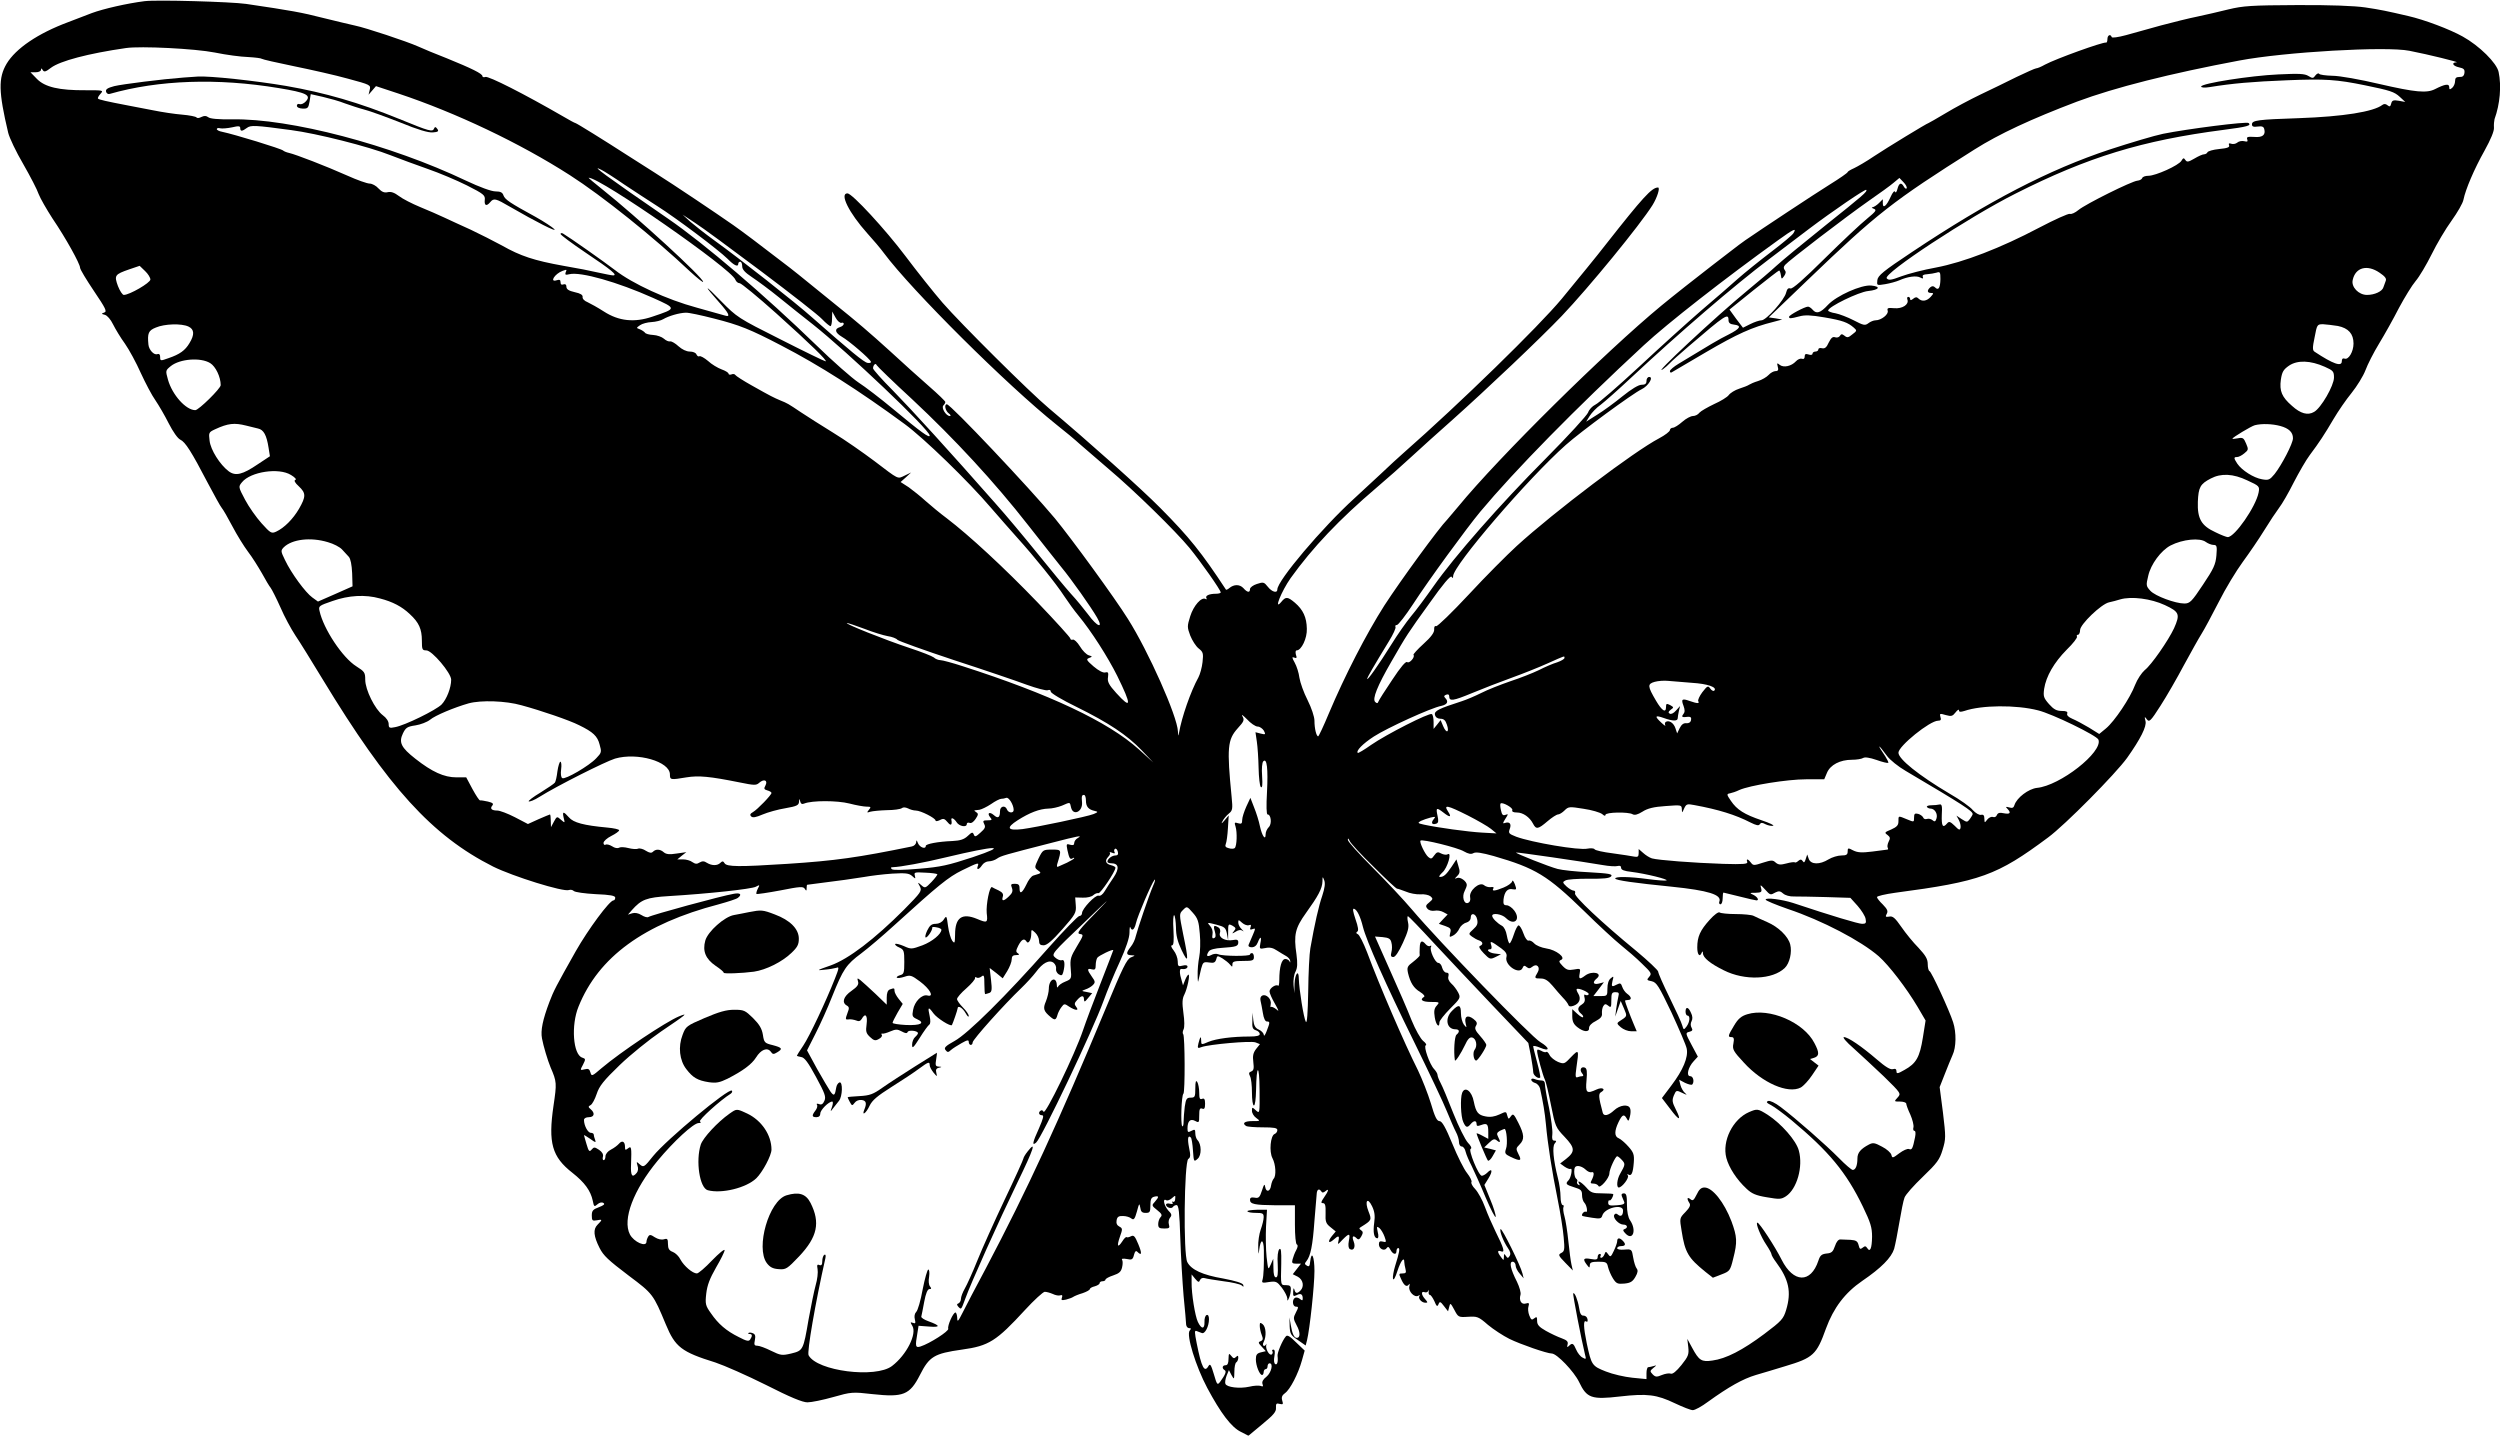 <?xml version="1.0" standalone="no"?>
<!DOCTYPE svg PUBLIC "-//W3C//DTD SVG 20010904//EN"
 "http://www.w3.org/TR/2001/REC-SVG-20010904/DTD/svg10.dtd">
<svg version="1.0" xmlns="http://www.w3.org/2000/svg"
 width="1280pt" height="735pt" viewBox="0 0 1280 735"
 preserveAspectRatio="xMidYMid meet">
<g transform="translate(0,735) scale(0.1,-0.1)"
fill="#000000" stroke="none">
<path d="M740 7344 c-88 -11 -211 -39 -270 -61 -36 -14 -90 -34 -120 -46 -156
-58 -269 -135 -316 -213 -43 -73 -42 -143 8 -354 6 -25 40 -97 77 -160 36 -63
72 -132 79 -154 8 -21 40 -77 71 -125 68 -100 141 -232 141 -252 0 -8 32 -61
71 -119 60 -89 68 -105 53 -110 -16 -6 -16 -7 3 -12 12 -3 30 -24 42 -49 12
-24 39 -69 61 -99 21 -30 58 -98 81 -150 24 -52 57 -115 75 -140 17 -25 48
-78 68 -118 22 -43 46 -77 59 -83 26 -12 57 -61 142 -224 32 -60 63 -117 70
-125 7 -8 32 -51 55 -95 23 -44 59 -102 80 -130 21 -27 52 -77 71 -110 18 -33
38 -67 45 -75 6 -8 29 -53 50 -100 20 -47 55 -111 76 -143 22 -32 84 -133 140
-225 336 -554 560 -801 873 -959 101 -50 360 -131 388 -120 8 3 19 1 25 -5 6
-6 56 -13 111 -16 76 -3 101 -8 101 -18 0 -8 -4 -14 -9 -14 -20 0 -130 -149
-193 -260 -102 -181 -113 -202 -135 -260 -34 -90 -46 -146 -38 -187 7 -38 29
-112 44 -148 32 -74 32 -81 15 -196 -28 -191 -8 -262 97 -344 62 -49 93 -91
104 -143 6 -31 8 -32 24 -18 10 9 22 12 30 7 10 -6 3 -12 -23 -22 -30 -11 -36
-18 -36 -42 0 -26 3 -29 25 -25 30 6 31 4 4 -23 -23 -23 -20 -58 11 -119 20
-39 43 -61 150 -142 123 -92 125 -95 189 -249 48 -116 80 -141 254 -195 45
-15 161 -66 259 -115 124 -63 187 -89 212 -89 20 0 79 12 132 27 92 26 98 27
202 15 157 -17 190 -4 242 98 48 95 73 110 215 130 138 19 176 43 324 204 46
50 91 91 100 92 9 0 27 -5 41 -11 14 -7 31 -10 39 -7 10 3 12 0 8 -12 -5 -13
-2 -15 21 -10 15 4 32 10 37 14 6 4 27 13 48 19 20 7 37 16 37 21 0 4 11 11
25 14 14 4 25 11 25 16 0 6 7 10 15 10 8 0 15 4 15 8 0 5 18 15 40 22 30 10
40 19 45 41 4 16 4 33 0 39 -4 6 5 7 24 4 26 -6 31 -3 37 21 5 19 10 23 17 16
23 -23 25 -9 5 39 -17 41 -23 48 -38 40 -10 -5 -20 -7 -22 -4 -3 2 -13 -7 -22
-22 -24 -36 -29 -25 -12 24 14 39 14 43 -3 52 -12 6 -17 17 -14 32 3 18 11 23
33 22 16 0 35 -6 43 -13 12 -9 17 -3 28 36 11 42 13 45 17 21 3 -22 9 -28 28
-28 21 0 24 4 24 39 0 30 4 40 20 44 25 6 25 -1 3 -26 -17 -18 -17 -20 12 -43
23 -18 27 -26 17 -36 -6 -6 -12 -22 -12 -35 0 -19 5 -23 31 -23 26 0 29 3 24
20 -4 12 -1 28 6 36 10 12 8 19 -10 37 -21 24 -30 64 -10 52 5 -4 19 1 29 10
18 16 19 16 17 -3 0 -11 -5 -18 -11 -15 -5 3 -6 1 -3 -5 5 -6 0 -8 -13 -5 -11
3 -20 1 -20 -5 0 -14 28 -23 35 -12 4 6 12 10 19 10 11 0 15 -38 19 -167 3
-93 11 -226 17 -298 7 -71 13 -138 13 -147 1 -10 8 -18 15 -18 11 0 12 -3 3
-13 -18 -22 31 -182 90 -293 69 -129 123 -201 172 -225 l39 -20 71 59 c57 47
72 64 70 84 -1 21 2 25 19 20 17 -4 19 -2 13 17 -5 17 -1 27 14 38 26 18 68
99 87 168 l14 50 -44 42 c-33 33 -46 40 -53 30 -18 -21 -44 -84 -42 -99 4 -30
-2 -49 -12 -42 -6 4 -8 20 -4 40 4 22 2 34 -5 34 -6 0 -9 -4 -5 -9 3 -5 1 -12
-4 -16 -12 -7 -32 28 -28 47 2 7 2 10 0 6 -10 -18 -23 -7 -13 11 15 29 12 77
-5 91 -13 10 -15 9 -15 -8 0 -11 4 -32 10 -47 8 -20 7 -27 -6 -32 -13 -5 -12
-9 6 -28 l21 -23 -25 -6 c-21 -5 -26 -13 -26 -36 0 -32 19 -80 32 -80 4 0 8 7
8 15 0 8 5 15 10 15 6 0 10 7 10 15 0 8 5 15 10 15 21 0 9 -49 -16 -69 -17
-13 -24 -26 -20 -37 5 -12 2 -15 -9 -10 -9 3 -35 2 -59 -4 -49 -11 -116 -3
-122 15 -3 6 0 25 6 41 l12 29 13 -25 c14 -25 14 -24 15 17 0 23 4 45 10 48 5
3 10 14 10 23 0 12 -3 13 -12 4 -9 -9 -14 -7 -24 6 -12 15 -13 13 -14 -15 0
-23 -5 -33 -15 -33 -17 0 -20 -16 -5 -25 11 -6 4 -23 -23 -60 -14 -18 -16 -16
-32 39 -14 47 -19 56 -27 43 -21 -38 -36 -10 -61 116 -11 56 -12 67 0 62 7 -3
19 -7 26 -10 16 -7 37 34 37 71 0 16 -5 24 -12 21 -7 -2 -12 -18 -11 -36 1
-38 -16 -37 -34 1 -14 29 -33 144 -32 203 l0 40 18 -22 c16 -19 20 -20 25 -7
4 9 13 13 24 10 9 -3 53 -10 96 -16 43 -5 85 -15 93 -21 10 -9 12 -9 8 3 -4 9
-39 20 -102 32 -106 18 -164 45 -184 84 -21 38 -16 512 5 528 12 8 12 19 4 58
-9 45 -6 67 9 52 4 -3 9 -34 11 -67 4 -58 5 -59 24 -42 21 18 20 75 -1 96 -6
6 -11 22 -11 34 0 21 -3 22 -20 13 -17 -9 -20 -8 -20 12 0 38 14 52 39 39 20
-11 21 -9 21 28 0 32 3 39 15 35 11 -5 15 1 15 25 0 23 -4 29 -15 25 -12 -5
-15 2 -15 32 0 22 -5 46 -10 54 -7 11 -10 2 -10 -32 0 -44 -2 -48 -24 -48 -20
0 -24 -6 -30 -46 -3 -26 -6 -60 -6 -77 0 -17 -3 -27 -7 -23 -9 9 -4 159 6 166
9 7 8 296 -1 305 -4 4 -3 15 2 25 5 10 5 43 -1 84 -7 52 -6 73 5 94 15 30 30
102 21 102 -3 0 -11 -12 -17 -27 l-11 -28 -7 25 c-11 34 -12 60 -2 59 18 -3
32 2 32 12 0 7 -10 9 -25 5 -22 -6 -25 -3 -25 22 0 16 -9 41 -21 56 -12 15
-16 26 -8 26 8 0 10 22 7 80 -3 43 -1 77 4 74 4 -3 8 -31 9 -62 0 -41 8 -73
29 -117 35 -73 37 -57 8 81 -21 105 -21 105 -1 125 20 20 20 20 50 -14 26 -29
31 -45 36 -108 4 -41 2 -94 -3 -119 -5 -25 -9 -67 -8 -95 0 -27 2 -39 4 -25 3
14 9 41 14 61 9 33 12 35 41 31 24 -4 31 0 36 16 5 20 6 20 32 5 14 -9 32 -23
39 -32 11 -13 12 -13 12 2 0 14 10 17 55 17 48 0 55 2 55 20 0 11 -4 20 -10
20 -5 0 -10 -3 -10 -7 0 -10 -140 -9 -162 1 -9 4 -26 3 -37 -4 -22 -11 -27 -4
-12 19 6 9 32 16 68 18 73 5 83 8 83 29 0 12 -7 15 -27 11 -39 -7 -75 12 -67
36 4 11 1 23 -7 28 -24 15 -28 10 -19 -20 6 -21 5 -31 -4 -34 -9 -4 -11 2 -8
19 3 15 -2 32 -13 44 -16 18 -15 18 32 6 43 -11 49 -16 55 -47 l6 -34 0 35 c0
51 0 52 23 40 17 -10 18 -14 7 -27 -12 -15 -11 -15 9 -3 14 9 26 11 35 4 8 -5
6 -2 -4 8 -10 9 -18 24 -18 34 0 16 1 16 20 -1 10 -9 26 -15 34 -12 11 4 13 1
9 -10 -5 -12 -2 -15 10 -10 16 6 16 4 1 -31 -9 -20 -18 -43 -21 -49 -3 -8 3
-13 16 -13 14 0 25 9 31 25 13 34 21 31 13 -5 -5 -29 -5 -30 26 -24 21 5 39 1
58 -12 16 -10 37 -23 48 -29 11 -6 20 -17 21 -25 1 -9 -1 -10 -3 -3 -3 7 -13
13 -22 13 -19 0 -31 -40 -31 -109 0 -19 -3 -31 -6 -28 -10 10 -44 -12 -44 -29
0 -9 12 -36 27 -62 22 -39 23 -44 7 -29 -12 9 -23 14 -27 11 -3 -3 -3 3 -1 14
3 10 -2 26 -11 35 -21 22 -48 11 -41 -17 3 -11 8 -40 12 -63 4 -27 12 -43 20
-43 17 0 17 -4 -1 -50 -7 -19 -14 -28 -14 -19 -1 9 -12 21 -25 27 -19 8 -26
21 -29 49 l-4 38 -1 -42 c-2 -34 2 -43 18 -48 11 -3 20 -12 20 -19 0 -9 -16
-13 -52 -13 -89 0 -171 -11 -210 -27 -37 -16 -38 -16 -38 6 0 27 -5 21 -14
-14 -6 -25 -4 -27 16 -19 39 14 252 33 276 24 l23 -9 -20 -25 c-15 -20 -18
-35 -14 -67 4 -33 2 -43 -11 -48 -12 -4 -13 -10 -6 -24 6 -10 10 -48 10 -84 0
-37 4 -66 10 -66 6 0 10 33 11 78 2 135 17 138 18 3 1 -123 1 -124 -19 -106
-19 18 -20 17 -20 -3 0 -11 10 -28 22 -36 22 -16 21 -16 -20 -16 -40 0 -54
-11 -32 -25 6 -4 44 -7 85 -7 58 0 75 -3 75 -14 0 -8 -6 -17 -14 -20 -21 -8
-29 -90 -11 -124 17 -32 20 -91 6 -105 -5 -6 -11 -21 -13 -34 -4 -32 -25 -38
-30 -9 -3 19 -6 16 -17 -18 -11 -35 -17 -40 -37 -36 -17 3 -24 0 -24 -11 0
-22 23 -27 131 -28 l99 0 0 -99 c0 -56 4 -100 10 -102 6 -2 5 -13 -3 -28 -8
-14 -16 -36 -19 -48 -5 -18 -2 -22 19 -22 l24 0 -21 -27 -21 -27 26 -13 c27
-15 34 -50 13 -71 -17 -17 -26 -15 -31 6 -3 10 -5 6 -6 -11 -1 -24 1 -26 18
-18 20 11 31 5 31 -17 0 -12 -3 -12 -15 -2 -8 6 -19 9 -25 5 -16 -10 -12 -45
5 -45 14 0 14 -3 0 -30 -14 -27 -14 -32 4 -66 19 -34 19 -64 1 -64 -14 0 -24
21 -31 65 l-7 40 1 -45 c2 -40 6 -47 42 -71 l40 -28 7 27 c14 57 38 280 38
355 0 74 -15 108 -22 47 -2 -23 -6 -27 -17 -20 -12 7 -12 11 -2 23 21 26 32
79 41 207 6 69 11 133 12 143 3 19 13 22 23 7 5 -8 11 -7 21 1 20 17 17 2 -7
-32 -16 -23 -17 -29 -6 -29 12 0 15 -12 14 -51 -2 -44 2 -54 25 -72 l27 -22
-20 -24 c-23 -29 -17 -41 9 -18 25 23 31 21 25 -6 -5 -21 -4 -21 21 6 35 35
40 34 32 -7 -4 -21 -2 -37 5 -41 19 -12 31 10 20 38 -11 28 -3 35 16 16 8 -8
14 -5 23 11 10 18 9 24 -1 31 -12 8 -11 11 1 18 53 33 54 35 37 78 -21 53 -6
77 18 27 13 -27 16 -49 11 -84 -7 -50 -1 -80 16 -80 6 0 7 13 2 32 -6 29 -5
31 9 20 8 -7 20 -27 26 -44 10 -28 9 -30 -9 -25 -15 4 -20 0 -20 -14 0 -24 29
-37 40 -19 6 9 11 7 19 -9 13 -24 31 -28 31 -6 0 8 4 15 9 15 10 0 6 -22 -16
-92 -8 -26 -13 -56 -11 -65 3 -11 12 6 23 40 17 52 35 75 35 45 0 -7 3 -23 6
-35 5 -19 2 -23 -15 -23 -19 0 -20 -2 -8 -27 15 -35 29 -45 40 -30 5 7 6 4 3
-9 -7 -25 26 -60 46 -48 7 4 10 4 6 -1 -10 -11 10 -35 30 -35 13 0 13 2 -1 18
-21 23 -22 43 -3 36 8 -3 16 0 19 8 2 7 3 5 2 -4 -2 -10 1 -18 6 -18 5 0 15
-15 23 -32 11 -27 15 -30 21 -16 6 16 10 15 28 -9 l21 -27 6 23 c5 22 7 20 26
-15 20 -38 21 -39 70 -36 47 3 54 1 102 -41 29 -24 78 -56 110 -72 57 -28 193
-75 217 -75 26 0 114 -92 140 -146 39 -82 63 -91 209 -74 140 16 188 10 282
-35 40 -19 81 -35 91 -35 11 0 46 19 78 43 107 77 178 117 245 137 36 10 103
31 150 45 144 43 161 59 209 193 39 106 97 183 186 244 97 66 149 119 163 164
6 22 18 83 27 137 9 53 20 110 26 125 5 15 48 63 94 107 73 70 86 88 101 138
17 56 17 65 2 190 l-17 131 26 66 c14 36 32 80 40 98 19 39 20 116 3 168 -19
60 -111 259 -121 262 -5 2 -9 18 -9 36 0 26 -11 44 -47 83 -27 27 -66 75 -88
107 -32 46 -44 57 -62 53 -19 -3 -21 -1 -13 14 8 14 3 24 -20 48 -17 16 -30
33 -30 38 0 5 42 15 93 22 438 58 521 88 783 283 87 64 346 326 405 408 68 96
101 161 94 188 -6 24 -5 25 7 9 12 -16 19 -10 70 70 31 48 85 142 120 208 36
66 76 138 90 160 14 22 53 95 88 163 34 68 90 160 123 205 33 45 83 118 110
162 27 44 61 95 76 115 15 19 49 78 75 130 27 52 63 115 82 140 48 64 75 105
122 185 23 39 64 99 92 133 28 35 60 87 71 116 11 30 42 91 70 137 28 46 74
128 102 183 29 54 67 116 85 137 19 22 55 83 82 137 26 53 72 131 102 172 30
42 58 90 61 108 11 53 54 155 108 251 32 58 50 101 48 118 -1 16 1 35 3 43 28
77 36 170 21 241 -9 46 -99 135 -184 182 -66 37 -196 86 -279 105 -112 26
-140 32 -220 44 -55 8 -177 13 -350 12 -233 -1 -275 -4 -350 -22 -47 -12 -119
-28 -160 -37 -41 -8 -124 -29 -185 -45 -60 -17 -141 -39 -180 -50 -41 -11 -71
-15 -73 -10 -6 18 -22 10 -22 -10 0 -11 -3 -19 -7 -18 -16 4 -257 -83 -313
-113 -19 -11 -39 -19 -45 -19 -5 0 -50 -20 -100 -44 -49 -25 -133 -65 -185
-90 -52 -25 -133 -68 -179 -96 -46 -27 -85 -50 -87 -50 -6 0 -216 -128 -279
-170 -38 -26 -85 -53 -102 -61 -18 -8 -33 -17 -33 -20 0 -4 -42 -33 -92 -64
-77 -48 -348 -227 -432 -285 -12 -8 -48 -35 -80 -60 -32 -25 -73 -56 -91 -70
-64 -49 -211 -165 -259 -205 -286 -236 -831 -774 -1041 -1030 -28 -33 -52 -62
-55 -65 -42 -42 -239 -312 -322 -440 -93 -146 -203 -360 -284 -552 -27 -65
-52 -118 -55 -118 -9 0 -19 39 -19 80 0 20 -15 65 -35 105 -20 39 -38 90 -42
115 -3 25 -14 59 -24 77 -15 27 -15 31 -2 26 12 -5 14 -1 8 15 -3 13 -2 22 4
22 24 0 54 62 52 111 -1 58 -19 97 -61 133 -38 32 -47 32 -70 4 -41 -49 1 55
48 122 112 156 249 301 442 465 52 44 131 114 175 155 45 41 139 127 211 190
176 157 450 417 560 532 139 146 401 466 465 568 24 39 40 90 28 90 -32 0 -78
-51 -266 -290 -47 -61 -144 -179 -227 -280 -119 -143 -521 -535 -811 -790 -22
-19 -74 -67 -115 -106 -41 -38 -102 -95 -135 -125 -166 -151 -395 -422 -395
-467 0 -21 -28 -13 -49 14 -19 24 -23 25 -56 14 -19 -6 -35 -18 -35 -26 0 -20
-14 -18 -34 5 -19 20 -48 20 -72 0 -8 -7 -16 -10 -17 -8 -124 189 -188 269
-337 419 -100 101 -361 334 -570 510 -98 82 -450 432 -544 540 -45 52 -131
160 -191 240 -101 134 -272 320 -296 320 -42 0 8 -100 101 -204 31 -34 69 -79
85 -101 144 -193 631 -677 885 -880 41 -32 95 -77 120 -100 25 -22 91 -78 145
-125 134 -113 344 -319 415 -405 58 -71 160 -216 160 -228 0 -4 -11 -7 -24 -7
-35 0 -57 -10 -49 -23 3 -5 1 -7 -4 -4 -21 13 -62 -34 -79 -88 -16 -51 -16
-56 0 -99 10 -25 29 -55 43 -66 23 -18 25 -25 20 -70 -3 -28 -13 -63 -21 -78
-40 -72 -86 -206 -99 -282 -4 -22 -4 -22 -6 5 -3 78 -151 410 -256 576 -66
106 -290 413 -374 515 -131 157 -534 584 -553 584 -15 0 -8 -33 9 -46 10 -7
13 -14 6 -14 -19 0 -45 42 -33 54 6 6 10 13 10 18 0 4 -37 40 -83 80 -46 40
-136 121 -201 181 -105 95 -159 142 -296 252 -21 17 -70 57 -111 90 -40 33
-88 71 -106 85 -165 127 -237 181 -288 217 -93 65 -300 204 -403 269 -51 32
-115 73 -143 91 -113 73 -258 163 -263 163 -3 0 -31 15 -63 34 -199 115 -382
208 -398 202 -8 -3 -15 -1 -15 4 0 13 -56 40 -181 91 -57 22 -124 50 -148 61
-58 26 -269 96 -323 107 -24 5 -97 23 -163 39 -109 28 -164 38 -395 72 -77 11
-458 22 -520 14z m360 -263 c58 -12 134 -22 170 -23 36 -2 67 -6 70 -9 3 -3
77 -20 165 -38 88 -18 213 -46 277 -64 115 -31 117 -32 111 -57 l-6 -25 19 22
19 22 115 -38 c294 -98 621 -253 878 -418 164 -105 429 -317 614 -492 38 -35
68 -59 68 -54 0 22 -342 335 -513 471 -43 34 -76 62 -73 62 60 0 732 -467 751
-522 4 -10 13 -18 22 -18 8 0 92 -69 187 -154 176 -158 266 -246 253 -246 -5
0 -108 50 -230 112 -219 110 -223 113 -306 197 -86 89 -91 85 -9 -7 50 -56 60
-77 31 -68 -10 3 -76 21 -146 41 -152 41 -328 122 -418 192 -56 43 -232 167
-266 187 -7 4 -13 3 -13 -2 0 -5 58 -48 129 -96 133 -89 165 -116 140 -116 -8
0 -41 7 -74 14 -33 8 -114 24 -180 35 -150 27 -220 50 -315 104 -42 23 -114
59 -160 81 -47 21 -107 49 -135 62 -27 13 -83 37 -124 54 -41 17 -90 42 -108
56 -24 18 -41 24 -58 20 -17 -4 -30 1 -47 19 -12 14 -33 25 -45 25 -13 0 -64
18 -115 41 -110 49 -263 108 -298 116 -14 3 -27 9 -30 12 -7 9 -253 84 -312
96 -16 3 -28 9 -28 14 0 5 8 7 18 4 9 -2 36 0 60 5 34 8 42 7 42 -4 0 -18 10
-17 34 1 20 15 41 14 226 -11 131 -17 397 -84 510 -129 47 -18 132 -50 190
-70 58 -20 148 -58 200 -84 87 -44 95 -51 92 -75 -3 -29 9 -34 28 -11 18 22
28 19 100 -23 135 -78 245 -134 228 -115 -10 10 -52 38 -95 62 -132 72 -157
89 -165 110 -5 16 -16 21 -41 21 -21 0 -81 22 -151 55 -386 184 -900 319
-1197 314 -72 -1 -114 3 -123 11 -11 8 -20 8 -35 1 -11 -6 -22 -7 -25 -2 -3 4
-36 11 -73 14 -38 3 -104 13 -148 22 -44 8 -102 20 -130 25 -110 21 -149 30
-153 35 -3 3 3 14 12 24 17 19 16 19 -76 19 -135 -1 -208 16 -249 58 l-33 34
27 0 c15 0 27 6 27 13 0 9 3 8 9 -2 7 -11 15 -9 42 12 47 35 190 73 384 101
75 11 354 -3 455 -23z m11236 9 c98 -19 259 -59 242 -59 -29 -1 -20 -19 13
-26 24 -5 29 -11 27 -28 -2 -16 -10 -22 -25 -21 -17 0 -23 -5 -23 -21 0 -13
-7 -28 -15 -35 -12 -10 -15 -9 -15 4 0 19 -21 16 -72 -10 -43 -22 -99 -17
-286 26 -97 23 -204 42 -239 42 -35 1 -66 5 -69 10 -3 5 -12 1 -19 -8 -11 -16
-15 -16 -36 -3 -19 12 -49 13 -154 8 -140 -6 -395 -46 -395 -62 0 -6 18 -7 43
-3 117 19 219 28 397 35 195 8 254 4 400 -26 127 -26 149 -33 177 -59 l28 -26
-33 6 c-28 5 -35 2 -39 -14 -4 -16 -8 -18 -19 -9 -9 8 -18 8 -26 2 -45 -35
-200 -60 -428 -68 -212 -7 -240 -11 -240 -32 0 -11 8 -14 29 -11 22 3 31 0 34
-13 8 -30 -9 -44 -52 -40 -33 2 -40 0 -35 -13 4 -11 0 -13 -15 -9 -12 3 -28 0
-36 -7 -8 -7 -22 -9 -31 -6 -11 4 -15 2 -11 -8 4 -10 -9 -15 -51 -19 -31 -3
-58 -11 -60 -17 -2 -5 -10 -10 -17 -10 -8 0 -30 -10 -50 -22 -31 -18 -38 -19
-46 -7 -8 12 -11 11 -20 -4 -14 -24 -132 -77 -169 -77 -16 0 -30 -5 -32 -12
-2 -6 -13 -12 -24 -13 -29 -2 -266 -120 -302 -150 -17 -14 -36 -23 -44 -20 -7
3 -78 -29 -158 -71 -195 -103 -386 -177 -529 -204 -62 -11 -142 -32 -177 -45
-52 -20 -65 -21 -74 -10 -20 24 419 313 660 434 370 187 648 272 1064 326 123
16 144 22 129 35 -9 9 -314 -30 -438 -55 -44 -9 -168 -46 -275 -81 -310 -103
-617 -262 -1010 -524 -149 -99 -175 -121 -178 -144 -3 -28 -3 -28 40 -21 24 4
57 13 73 20 43 19 87 25 107 14 13 -7 16 -6 13 3 -4 9 4 13 22 14 16 1 37 5
48 8 18 6 20 3 20 -33 -1 -45 -10 -60 -27 -43 -8 8 -15 9 -25 1 -18 -16 -16
-29 4 -29 14 0 14 -2 -2 -20 -20 -22 -45 -26 -63 -8 -8 8 -15 8 -27 -2 -10 -8
-15 -9 -15 -1 0 6 -4 11 -10 11 -5 0 -7 -6 -4 -14 9 -25 -26 -48 -68 -44 -32
3 -37 1 -33 -13 6 -18 -33 -49 -62 -49 -10 0 -27 -7 -37 -15 -17 -13 -25 -11
-75 15 -31 16 -73 32 -93 36 -21 3 -38 10 -38 14 0 19 156 95 205 100 57 6 67
23 16 28 -51 5 -178 -52 -222 -99 -39 -42 -59 -48 -79 -24 -7 8 -17 15 -23 15
-16 0 -97 -43 -97 -52 0 -10 7 -10 52 2 28 8 60 7 129 -5 94 -16 120 -26 151
-53 16 -14 16 -16 -8 -34 -20 -17 -27 -18 -40 -7 -13 10 -17 10 -24 -1 -4 -7
-15 -10 -24 -7 -12 5 -21 -3 -33 -27 -11 -25 -20 -32 -34 -29 -11 3 -19 0 -19
-6 0 -6 -7 -11 -15 -11 -8 0 -15 -5 -15 -11 0 -6 -9 -8 -20 -4 -15 5 -20 2
-20 -10 0 -11 -5 -15 -14 -12 -8 3 -22 -3 -31 -13 -23 -25 -63 -34 -83 -18
-13 11 -15 10 -10 -9 5 -17 2 -23 -11 -23 -10 0 -26 -9 -36 -20 -9 -10 -34
-25 -54 -31 -20 -6 -40 -15 -46 -19 -5 -4 -28 -13 -50 -20 -22 -7 -46 -22 -54
-33 -7 -10 -41 -31 -75 -46 -33 -16 -67 -35 -75 -44 -7 -10 -22 -17 -33 -17
-11 0 -36 -13 -55 -30 -18 -16 -40 -30 -48 -30 -8 0 -15 -6 -15 -12 0 -7 -25
-26 -55 -42 -128 -67 -536 -375 -730 -552 -49 -45 -160 -156 -245 -248 -85
-91 -160 -164 -167 -162 -7 3 -11 -4 -10 -17 1 -15 -15 -38 -55 -74 -31 -28
-54 -54 -51 -56 10 -10 -21 -46 -32 -37 -7 6 -33 -24 -77 -91 -37 -55 -69
-105 -71 -112 -3 -9 -8 -9 -16 -1 -16 15 11 82 82 205 80 139 83 144 197 302
67 95 107 142 112 134 6 -9 8 -8 8 3 0 54 384 501 577 672 76 68 342 263 388
285 34 16 63 63 39 63 -8 0 -14 -9 -14 -20 0 -15 -7 -20 -25 -20 -16 0 -52
-22 -98 -59 -39 -32 -98 -75 -129 -94 l-57 -36 18 29 c10 16 35 43 57 58 21
16 91 78 154 137 244 228 531 475 709 609 53 40 144 109 203 154 122 92 288
205 293 200 8 -8 -17 -29 -210 -183 -110 -88 -222 -180 -250 -206 -27 -25 -95
-83 -150 -128 -157 -129 -498 -447 -430 -401 11 8 27 22 35 31 8 9 51 47 95
85 189 162 205 173 205 135 0 -14 8 -21 28 -23 41 -5 33 -20 -28 -51 -49 -24
-97 -53 -255 -149 -25 -15 -45 -32 -45 -38 0 -6 3 -9 8 -7 4 2 84 49 177 104
159 93 236 128 345 155 l45 12 -34 6 -35 5 200 192 c354 340 434 403 854 668
125 79 290 156 525 245 193 72 478 144 830 210 233 44 752 74 871 50z m-9141
-684 c50 -33 126 -83 170 -111 98 -62 312 -223 360 -270 34 -35 55 -44 55 -25
0 6 5 10 10 10 6 0 10 -10 10 -23 0 -17 14 -32 50 -56 27 -18 90 -64 139 -104
49 -40 127 -102 173 -138 177 -140 598 -540 598 -569 0 -15 -43 16 -185 134
-66 55 -147 117 -180 138 -33 22 -130 107 -216 191 -263 255 -573 520 -758
647 -320 220 -406 283 -341 250 14 -7 66 -40 115 -74z m6567 -20 c-2 -5 -9 -1
-14 8 -13 24 -25 20 -33 -11 -4 -17 -10 -22 -12 -15 -3 8 -13 -3 -23 -26 -21
-47 -40 -62 -40 -33 l0 21 -20 -20 c-11 -11 -26 -20 -32 -21 -7 0 -5 -4 6 -8
16 -6 11 -13 -35 -51 -30 -24 -127 -115 -216 -203 -110 -109 -166 -158 -176
-154 -11 4 -17 -2 -22 -21 -8 -37 -102 -142 -126 -142 -11 0 -37 -9 -57 -19
l-38 -19 -35 46 -34 47 124 100 c69 55 127 100 130 100 3 0 7 -10 9 -23 3 -22
4 -23 17 -5 9 13 10 22 3 30 -7 9 -7 17 2 27 16 20 314 248 430 329 52 36 109
77 125 91 l30 25 21 -22 c12 -12 19 -26 16 -31z m-5865 -425 c153 -115 294
-225 312 -245 19 -20 39 -36 43 -36 4 0 8 17 8 38 l1 37 17 -31 c9 -17 23 -29
30 -27 6 3 12 0 12 -5 0 -6 -9 -14 -20 -17 -29 -9 -25 -28 10 -49 37 -21 144
-113 149 -128 2 -5 -6 -8 -17 -6 -19 3 -90 62 -282 231 -87 78 -377 306 -501
395 -47 34 -103 78 -125 97 l-39 36 62 -41 c35 -22 188 -135 340 -249z m5286
196 c-4 -9 -56 -52 -115 -97 -59 -45 -136 -107 -171 -138 -35 -31 -119 -105
-188 -163 -68 -59 -211 -188 -318 -288 -107 -99 -207 -186 -223 -193 -15 -7
-32 -25 -37 -40 -5 -14 -102 -120 -216 -235 -237 -238 -469 -503 -575 -654
-40 -57 -92 -127 -116 -155 -23 -28 -69 -93 -101 -145 -65 -104 -123 -186
-123 -175 0 8 34 66 112 194 21 34 36 67 33 72 -3 6 0 10 7 10 7 0 45 49 83
107 79 122 275 390 344 473 177 212 490 531 837 852 123 114 414 341 689 539
79 57 95 64 78 36z m-8413 -238 c0 -17 -107 -79 -136 -79 -7 0 -20 20 -30 45
-20 55 -17 60 58 86 l53 18 28 -27 c15 -14 27 -34 27 -43z m11413 35 c28 -19
37 -30 32 -42 -4 -10 -9 -24 -12 -33 -6 -21 -45 -39 -84 -39 -43 0 -82 41 -73
77 14 64 74 80 137 37z m-9287 1 c-4 -12 0 -14 19 -9 57 14 247 -40 428 -121
122 -55 123 -54 -2 -96 -93 -32 -173 -23 -249 26 -31 20 -69 41 -84 48 -16 6
-27 18 -25 27 1 10 -11 18 -40 24 -31 7 -43 15 -43 28 0 11 -5 15 -15 12 -10
-4 -15 0 -15 11 0 12 -5 15 -20 10 -38 -12 -10 33 30 48 23 8 23 8 16 -8z
m760 -236 c130 -33 185 -55 344 -138 195 -101 399 -231 633 -403 98 -72 325
-292 440 -427 40 -46 101 -116 137 -156 84 -93 196 -231 240 -299 19 -29 51
-73 71 -97 67 -81 151 -213 199 -309 75 -153 74 -175 -5 -88 -38 42 -46 58
-42 81 3 23 1 28 -14 24 -11 -3 -34 9 -60 31 -37 32 -39 37 -23 43 18 7 18 8
-2 14 -12 4 -32 24 -45 46 -13 21 -30 37 -36 34 -7 -2 -13 0 -13 6 0 5 -75 88
-167 184 -171 178 -352 345 -465 431 -35 26 -83 66 -109 89 -25 23 -64 54 -86
70 l-42 27 27 24 27 25 -33 -16 c-38 -18 -27 -23 -156 75 -56 42 -150 108
-211 145 -60 37 -134 84 -164 104 -67 45 -69 46 -106 61 -35 15 -46 20 -147
77 -43 24 -80 48 -83 53 -3 5 -12 7 -20 3 -8 -3 -15 -1 -15 4 0 5 -16 15 -36
22 -19 7 -51 26 -69 43 -19 16 -39 27 -44 24 -5 -3 -11 1 -15 9 -3 9 -18 15
-34 15 -18 0 -40 11 -58 27 -16 15 -35 26 -42 25 -8 -2 -22 4 -33 14 -10 9
-35 18 -55 19 -20 1 -39 6 -42 12 -4 5 -16 13 -26 17 -19 7 -19 7 1 21 11 8
38 15 59 16 21 1 49 8 60 15 27 16 81 32 115 33 14 1 79 -13 145 -30z m-2691
-41 c30 -14 32 -41 5 -85 -22 -37 -49 -57 -108 -77 -41 -15 -42 -14 -42 6 0
13 -5 18 -14 15 -17 -7 -43 21 -46 48 -6 59 0 73 38 88 44 19 131 22 167 5z
m11005 3 c54 -11 80 -40 80 -90 0 -42 -26 -85 -46 -77 -9 3 -14 -1 -14 -14 0
-29 -44 -14 -139 49 -11 7 -12 19 0 75 12 64 13 66 43 66 17 -1 51 -5 76 -9z
m-10894 -190 c28 -17 54 -71 54 -113 0 -17 -113 -128 -130 -128 -48 0 -118 78
-140 156 -13 47 -13 47 15 70 47 37 152 45 201 15z m10827 -19 c43 -19 47 -24
47 -55 0 -41 -66 -156 -102 -176 -32 -19 -69 -9 -113 31 -52 45 -65 76 -57
134 6 40 13 52 42 72 43 29 109 27 183 -6z m-7232 -167 c216 -202 420 -422
594 -645 71 -91 148 -187 170 -215 49 -59 151 -203 182 -257 34 -59 1 -48 -45
15 -22 29 -61 77 -89 107 -27 30 -104 123 -170 205 -67 83 -163 198 -215 256
-234 266 -431 482 -525 578 -57 57 -103 109 -103 115 0 17 14 30 18 17 2 -5
84 -85 183 -176z m-3411 -134 c19 -5 47 -12 61 -15 29 -6 44 -34 54 -98 l7
-44 -62 -41 c-78 -53 -114 -62 -149 -36 -45 34 -93 110 -98 157 -5 41 -4 43
28 58 67 31 99 34 159 19z m10415 -2 c44 -12 65 -32 65 -63 0 -26 -57 -136
-94 -183 -25 -30 -31 -33 -64 -27 -43 7 -104 46 -127 80 -19 29 -19 34 -1 34
8 0 24 8 37 19 21 17 22 20 9 50 -12 29 -17 32 -42 27 -15 -3 -28 -4 -28 -2 0
6 96 64 115 69 36 9 89 7 130 -4z m-10185 -251 c20 -12 30 -23 22 -25 -8 -3
-2 -15 18 -33 37 -35 37 -52 1 -115 -31 -53 -76 -98 -117 -117 -24 -11 -29 -8
-75 43 -27 30 -65 84 -84 120 -35 66 -35 67 -16 90 44 54 189 76 251 37z
m10017 -28 c61 -28 63 -30 57 -62 -14 -72 -122 -228 -158 -228 -6 0 -35 11
-63 25 -72 33 -93 69 -90 156 3 74 12 91 66 119 53 28 115 25 188 -10z m-9828
-316 c29 -8 61 -25 72 -37 11 -12 27 -29 35 -38 9 -10 15 -41 17 -84 l2 -67
-88 -39 -89 -39 -29 21 c-34 24 -108 124 -140 192 -22 45 -22 48 -6 65 42 41
137 53 226 26z m9615 1 c11 -8 29 -15 39 -15 17 0 19 -6 15 -54 -4 -46 -14
-68 -69 -150 -57 -86 -67 -96 -95 -96 -46 0 -149 38 -174 65 -22 24 -23 28
-11 77 13 59 65 129 114 155 62 32 151 41 181 18z m-9349 -289 c66 -17 113
-42 153 -80 47 -43 62 -77 62 -136 0 -46 2 -50 23 -50 29 0 127 -116 127 -150
0 -41 -23 -100 -49 -127 -29 -29 -188 -107 -238 -116 -29 -6 -33 -4 -33 16 0
14 -12 32 -30 45 -40 30 -90 130 -90 182 0 37 -4 42 -45 68 -71 44 -169 192
-189 284 -6 25 -3 27 67 51 82 29 167 34 242 13z m9139 -34 c75 -35 79 -47 47
-119 -29 -62 -116 -188 -150 -214 -16 -14 -38 -47 -49 -75 -25 -67 -106 -188
-150 -224 l-34 -28 -53 33 c-30 18 -68 38 -85 45 -19 8 -29 18 -26 26 4 10 -4
14 -28 14 -26 0 -41 8 -65 35 -28 32 -30 40 -25 78 10 65 51 135 115 200 33
32 57 63 53 68 -3 5 0 9 5 9 6 0 11 11 11 24 0 29 108 133 148 142 15 3 41 10
57 15 58 17 158 4 229 -29z m-6657 -122 c43 -17 96 -33 118 -37 22 -3 45 -12
50 -19 6 -6 136 -53 290 -104 154 -50 321 -107 372 -126 50 -18 99 -31 107
-28 10 4 16 1 16 -7 0 -8 59 -43 131 -78 166 -82 259 -144 334 -222 l60 -63
-75 68 c-157 141 -456 282 -901 425 -52 17 -104 31 -114 31 -10 0 -26 6 -34
14 -9 7 -65 29 -126 49 -121 40 -337 126 -318 127 6 0 47 -14 90 -30z m3583
-149 c0 -5 -17 -15 -37 -22 -21 -6 -63 -24 -94 -40 -31 -15 -97 -41 -146 -57
-49 -17 -116 -43 -149 -60 -32 -16 -77 -35 -99 -42 -118 -38 -143 -50 -138
-70 3 -13 14 -20 28 -20 17 0 26 -8 33 -30 14 -40 -2 -48 -19 -8 l-13 31 -18
-23 -18 -22 0 35 c0 20 -4 38 -9 41 -13 8 -233 -104 -311 -158 -35 -25 -66
-43 -68 -41 -11 10 25 47 82 84 68 44 293 147 346 157 31 7 38 22 19 41 -7 7
-6 12 5 16 10 4 16 1 16 -8 0 -27 19 -24 116 16 55 23 146 58 204 79 58 21
141 54 185 74 92 41 85 39 85 27z m652 -127 c82 -5 132 -23 115 -40 -4 -4 -13
0 -20 10 -12 17 -15 15 -41 -18 -15 -20 -24 -41 -21 -46 8 -13 -4 -13 -44 1
-39 14 -45 10 -31 -26 7 -20 7 -31 -1 -41 -12 -15 -7 -18 24 -14 13 1 18 -4
15 -17 -2 -11 -11 -17 -24 -16 -14 2 -25 -7 -34 -25 l-13 -27 -9 27 c-9 27
-33 42 -49 32 -5 -3 -6 -11 -3 -17 4 -7 -5 -1 -19 12 -37 34 -34 41 11 25 47
-17 72 -17 72 -1 0 6 3 23 6 37 l6 25 -21 -23 c-12 -14 -25 -20 -32 -16 -9 5
-7 11 5 20 17 12 16 13 -3 24 -18 9 -21 8 -21 -10 0 -33 -21 -19 -51 32 -44
75 -45 86 -7 97 18 5 49 7 68 5 19 -2 74 -6 122 -10z m-5992 -115 c100 -27
246 -77 295 -102 72 -35 94 -56 105 -99 11 -38 10 -42 -17 -70 -36 -39 -160
-111 -174 -102 -7 4 -9 22 -6 45 3 22 1 39 -4 39 -4 0 -11 -22 -15 -49 -3 -27
-9 -53 -13 -58 -3 -5 -37 -28 -74 -51 -37 -22 -64 -43 -60 -45 5 -3 30 7 55
23 91 57 336 180 387 196 114 33 281 -15 281 -81 0 -28 2 -29 85 -15 62 10
118 5 272 -26 74 -15 85 -16 100 -2 25 22 46 13 32 -14 -9 -16 -7 -20 10 -25
12 -3 21 -9 21 -13 0 -10 -72 -85 -95 -98 -14 -8 -17 -14 -9 -22 8 -8 24 -5
59 10 26 11 79 26 117 32 57 10 68 15 69 33 1 17 2 18 6 2 3 -13 10 -16 21
-11 39 16 168 16 231 0 34 -9 74 -16 88 -16 22 0 24 -2 12 -16 -12 -15 -11
-16 7 -10 11 3 49 7 85 8 35 0 69 5 76 10 7 6 19 5 32 -1 11 -6 29 -11 40 -11
25 0 101 -39 101 -51 0 -5 10 -4 22 2 18 10 24 8 40 -11 16 -20 24 -15 19 13
-2 14 14 7 27 -13 13 -21 52 -28 52 -9 0 6 6 9 14 6 9 -4 21 5 31 20 14 21 15
27 4 34 -8 5 -12 9 -9 10 3 0 14 2 25 3 11 2 38 15 59 29 21 15 45 27 52 27 7
0 18 2 26 5 13 5 38 -36 38 -62 0 -18 -27 -16 -34 2 -9 24 -36 18 -36 -8 0
-33 -10 -40 -32 -20 -22 19 -36 10 -18 -12 11 -13 9 -15 -14 -15 -23 0 -25 -3
-17 -19 8 -15 5 -23 -19 -44 -24 -22 -29 -23 -34 -10 -6 14 -10 13 -31 -7 -19
-18 -39 -24 -78 -26 -75 -3 -137 -15 -137 -25 0 -19 -31 -8 -40 14 -6 16 -9
18 -9 5 -1 -10 -11 -20 -23 -22 -273 -56 -391 -73 -638 -89 -247 -16 -309 -15
-320 3 -7 12 -12 12 -22 2 -15 -15 -43 -15 -68 0 -15 10 -24 10 -38 2 -14 -9
-22 -8 -37 2 -10 8 -32 14 -48 14 l-29 0 23 19 23 18 -49 -7 c-37 -6 -54 -4
-66 6 -19 17 -41 18 -56 3 -8 -8 -18 -6 -36 5 -13 9 -31 14 -40 11 -8 -4 -31
-2 -50 3 -19 5 -40 6 -47 2 -8 -5 -23 -2 -36 7 -13 8 -28 12 -34 8 -5 -3 -10
1 -10 9 0 9 18 25 40 36 22 11 40 24 40 29 0 5 -28 11 -62 14 -119 11 -172 25
-195 52 -28 32 -35 32 -27 -2 7 -28 7 -28 -14 -10 -20 18 -21 18 -36 -10 l-15
-28 -1 33 c0 17 -2 32 -4 32 -2 0 -28 -11 -58 -24 l-55 -25 -67 35 c-37 19
-77 34 -90 34 -29 0 -39 10 -25 26 7 9 2 14 -23 20 -18 4 -36 7 -40 6 -4 -1
-21 25 -39 58 l-32 60 -51 0 c-62 0 -124 28 -209 95 -74 58 -86 84 -64 130 14
29 22 35 64 41 26 4 60 17 75 29 26 22 124 63 198 84 63 17 190 13 270 -10z
m7765 -26 c73 -18 301 -129 309 -150 24 -63 -197 -236 -315 -247 -43 -5 -103
-50 -115 -88 -4 -14 -11 -17 -27 -12 -18 5 -20 4 -9 -7 20 -21 14 -29 -18 -23
-22 5 -31 2 -36 -9 -3 -9 -12 -13 -20 -10 -8 3 -21 -3 -29 -13 -14 -18 -14
-18 -15 4 0 17 -5 23 -17 20 -10 -2 -28 9 -42 24 -12 16 -66 54 -120 85 -157
93 -261 177 -261 209 0 34 161 164 203 164 14 0 17 5 12 19 -5 18 -3 19 27 10
29 -8 35 -6 50 13 10 13 18 18 18 11 0 -9 8 -9 28 -3 87 30 264 32 377 3z
m-3996 -83 c11 0 25 -10 32 -21 10 -20 9 -21 -16 -15 l-27 7 7 -48 c4 -26 8
-87 9 -135 1 -48 6 -92 11 -97 8 -8 10 9 7 55 -3 39 0 70 6 76 19 19 25 -38
19 -158 -4 -69 -3 -114 3 -114 18 0 23 -49 6 -65 -9 -9 -16 -25 -16 -36 0 -35
-18 -10 -29 40 -5 26 -19 70 -30 97 l-19 49 -21 -45 c-11 -25 -21 -55 -21 -68
0 -19 -4 -22 -21 -17 -18 6 -20 4 -13 -17 9 -29 7 -99 -4 -110 -4 -4 -18 -5
-30 -1 -17 4 -21 10 -16 22 4 9 9 45 11 81 l4 65 -21 -25 c-15 -18 -19 -19
-11 -5 5 11 19 28 32 39 20 16 21 24 15 85 -25 254 -21 294 31 352 33 36 35
43 24 62 -7 12 3 5 23 -15 19 -21 44 -38 55 -38z m3223 -151 c15 -20 57 -54
95 -76 298 -176 343 -206 343 -221 0 -4 -7 -15 -14 -25 -14 -18 -15 -18 -42
-1 l-27 18 12 -22 c7 -13 11 -31 9 -40 -3 -14 -8 -13 -30 10 -23 22 -29 24
-39 12 -22 -26 -29 -14 -27 44 3 46 0 56 -12 53 -8 -2 -27 -4 -42 -4 -15 0
-25 -4 -22 -9 3 -4 11 -8 18 -8 22 0 38 -27 31 -50 -5 -17 -10 -19 -21 -9 -7
6 -20 9 -28 6 -8 -3 -17 0 -19 7 -3 7 -15 16 -26 19 -17 4 -21 1 -21 -19 0
-24 0 -24 -36 -9 -46 19 -44 20 -44 -11 0 -19 -8 -28 -37 -41 -34 -14 -36 -16
-19 -28 14 -11 15 -17 6 -34 -6 -12 -8 -26 -5 -31 3 -6 3 -10 -2 -10 -4 -1
-39 -5 -77 -10 -55 -7 -76 -5 -98 6 -26 14 -28 13 -28 -6 0 -16 -7 -20 -32
-20 -18 0 -48 -9 -66 -20 -45 -28 -90 -27 -101 2 l-8 23 -8 -24 c-5 -17 -9
-20 -15 -10 -7 10 -12 10 -23 1 -7 -7 -16 -10 -18 -7 -3 2 -22 0 -43 -6 -30
-8 -41 -7 -55 5 -14 13 -21 13 -65 -1 -45 -15 -50 -15 -61 0 -15 20 -26 22
-19 4 4 -11 -20 -13 -123 -10 -153 5 -333 19 -365 28 -13 4 -33 17 -45 28
l-23 20 0 -21 c0 -18 -5 -21 -22 -18 -13 3 -62 10 -111 17 -48 6 -90 15 -93
21 -3 5 -20 6 -36 3 -42 -10 -287 32 -365 61 -38 15 -41 18 -33 40 10 26 -1
39 -26 30 -11 -4 -10 0 3 21 16 25 17 27 1 21 -13 -5 -18 0 -23 23 -4 17 -5
32 -2 35 9 9 64 -22 60 -33 -3 -9 5 -13 24 -13 31 0 65 -24 82 -57 16 -31 26
-29 74 12 22 19 47 35 54 35 7 0 22 9 34 21 19 19 24 20 97 8 42 -6 85 -19 95
-27 11 -10 17 -11 17 -4 0 14 118 16 139 3 10 -6 26 -2 50 13 26 17 58 25 119
29 80 6 82 6 83 -16 1 -21 1 -21 12 4 11 23 15 24 52 17 125 -23 211 -50 287
-89 30 -15 43 -18 48 -9 6 9 13 9 29 0 12 -6 30 -10 39 -8 9 2 -17 14 -58 28
-89 30 -127 54 -158 100 -22 32 -22 35 -5 38 10 2 32 9 48 17 53 24 247 55
342 55 l93 0 14 33 c17 41 67 67 128 67 23 0 49 4 57 9 9 6 34 2 69 -10 30
-11 57 -17 60 -15 2 3 -5 17 -15 33 -46 67 -39 68 9 2z m-4102 -228 c0 -31 13
-46 45 -53 18 -4 18 -6 -6 -16 -32 -13 -295 -68 -364 -77 -77 -9 -86 6 -25 45
61 39 113 59 158 60 18 0 49 7 69 15 44 19 40 20 47 -10 11 -44 60 -21 56 27
-3 32 -1 38 10 38 6 0 10 -13 10 -29z m1955 -76 c49 -25 103 -56 119 -69 l28
-23 -73 4 c-73 4 -231 26 -299 41 -32 7 -33 9 -15 19 11 5 33 13 49 17 26 6
28 5 16 -9 -15 -18 -8 -30 14 -22 11 4 12 14 6 41 -9 41 -5 43 30 16 34 -27
44 -25 24 5 -24 37 -5 33 101 -20z m-1997 -116 c-10 -5 -18 -17 -18 -25 0 -11
-6 -13 -21 -9 -19 6 -20 4 -14 -27 9 -42 14 -50 26 -43 5 4 9 4 9 1 0 -3 -17
-13 -37 -23 -21 -9 -42 -19 -47 -21 -4 -2 -6 4 -3 14 23 75 23 74 -27 74 -45
0 -47 -1 -69 -46 -21 -45 -21 -46 -3 -60 15 -10 16 -14 5 -18 -8 -2 -21 -6
-29 -9 -9 -3 -25 -23 -35 -46 -22 -45 -35 -52 -35 -18 0 17 -6 22 -24 22 -20
0 -22 -3 -15 -21 6 -16 2 -27 -15 -43 -27 -26 -39 -27 -32 -3 5 14 -1 23 -21
33 -16 7 -31 15 -34 17 -12 6 -31 -89 -27 -133 6 -50 3 -52 -49 -30 -77 32
-113 8 -113 -80 -1 -45 -2 -48 -15 -31 -7 10 -17 44 -21 74 -7 54 -8 56 -22
34 -9 -14 -25 -22 -41 -22 -21 0 -31 -8 -44 -35 -9 -19 -12 -35 -7 -35 10 0
36 40 33 51 -1 3 9 4 22 1 14 -2 25 -8 25 -12 0 -22 -47 -61 -97 -80 -55 -20
-58 -21 -95 -4 -21 9 -41 14 -44 11 -4 -3 5 -12 20 -18 24 -11 26 -17 26 -74
0 -56 -2 -63 -22 -68 -12 -4 -19 -9 -16 -13 4 -3 21 -1 39 5 29 10 36 8 79
-24 51 -38 75 -81 39 -72 -28 8 -67 -31 -74 -74 -6 -31 -4 -36 20 -47 44 -20
19 -33 -56 -30 -38 2 -69 7 -69 11 0 5 12 28 26 53 l26 44 -21 26 c-12 15 -21
33 -21 40 0 16 -2 16 -24 8 -11 -4 -16 -19 -16 -42 l0 -36 -57 55 c-32 30 -67
62 -77 70 -17 13 -18 12 -13 -6 5 -15 -3 -27 -33 -48 -42 -29 -51 -60 -25 -75
13 -7 14 -14 5 -36 -13 -36 -13 -38 8 -35 9 1 25 -2 36 -6 13 -6 21 -3 28 8
18 33 31 19 25 -27 -5 -37 -3 -46 17 -65 20 -19 28 -21 45 -11 12 6 19 15 16
21 -4 5 -3 8 2 7 4 -2 23 3 41 11 28 12 37 12 59 0 18 -10 27 -11 30 -3 4 12
53 7 53 -6 0 -4 -7 -13 -15 -20 -8 -7 -15 -24 -15 -39 0 -22 6 -17 39 35 21
34 43 64 49 68 6 4 7 20 2 43 -11 48 -7 51 19 15 18 -25 89 -70 95 -60 6 12
28 75 29 85 1 18 26 3 42 -26 8 -14 14 -20 15 -13 0 8 -13 27 -30 44 -16 16
-30 36 -30 43 0 7 21 32 48 55 26 23 46 47 44 52 -1 5 2 7 8 3 6 -4 17 -1 25
5 13 11 15 5 15 -39 0 -28 2 -51 4 -51 2 0 12 3 21 6 13 5 15 16 9 67 l-7 61
34 -26 33 -27 23 37 c12 20 23 47 23 60 0 16 6 22 23 22 16 0 18 3 9 9 -12 7
-11 14 2 40 17 32 30 39 42 20 9 -15 24 9 24 40 0 23 1 24 20 6 11 -10 20 -29
20 -42 0 -17 6 -23 23 -23 17 0 44 23 96 82 67 76 72 85 69 123 l-3 40 39 -1
c23 -1 46 5 54 13 8 7 19 12 26 10 10 -3 87 111 87 130 0 5 -10 10 -22 13 -28
7 -34 23 -15 43 8 8 12 18 8 21 -3 4 2 4 12 0 13 -5 17 -4 12 4 -3 6 -2 13 3
16 5 3 11 -3 14 -14 4 -14 0 -20 -12 -20 -18 0 -41 -18 -41 -32 0 -4 8 -8 19
-8 39 0 44 -25 13 -72 -16 -23 -37 -56 -46 -71 -10 -17 -23 -26 -31 -23 -16 6
-85 -67 -85 -89 0 -8 -6 -15 -14 -15 -7 0 -78 -73 -157 -162 -217 -246 -414
-441 -482 -478 -47 -26 -55 -35 -46 -46 10 -13 14 -13 28 0 9 8 33 23 54 35
30 17 37 18 37 6 0 -8 5 -15 10 -15 6 0 10 6 10 13 0 14 162 195 248 277 26
25 60 62 76 83 35 48 69 65 91 47 9 -8 14 -21 12 -30 -2 -9 4 -22 13 -28 15
-9 19 -7 24 11 10 39 7 67 -7 61 -8 -3 -23 3 -34 13 -21 18 -19 20 156 187
118 114 138 132 62 54 -96 -98 -111 -117 -92 -120 20 -3 20 -5 -15 -63 -32
-53 -36 -65 -32 -113 5 -53 4 -55 -28 -68 -18 -7 -34 -19 -37 -26 -3 -7 -6 -4
-6 8 -2 48 -41 32 -41 -18 0 -16 -7 -45 -15 -65 -16 -37 -12 -50 24 -80 21
-18 28 -16 35 10 3 12 13 31 21 41 13 18 16 18 39 2 33 -21 53 -22 36 -1 -10
13 -10 19 5 35 22 25 35 25 35 3 1 -15 4 -14 21 7 l21 25 -28 6 c-28 5 -28 5
-7 13 13 4 30 14 38 22 14 14 13 19 -5 44 -25 35 -25 44 0 37 16 -4 20 0 20
21 0 15 4 32 8 38 7 11 82 47 82 39 0 -2 -30 -79 -66 -172 -36 -92 -76 -199
-89 -238 -41 -122 -195 -439 -202 -417 -3 6 -9 10 -14 6 -14 -8 -11 -24 6 -24
11 0 7 -15 -15 -66 -34 -74 -37 -93 -15 -74 28 23 291 576 345 725 18 50 55
140 83 200 33 73 50 124 50 150 0 22 2 34 4 28 8 -23 21 -14 29 20 8 37 81
207 95 222 6 6 3 -8 -7 -30 -23 -54 -80 -223 -89 -259 -3 -16 -15 -41 -26 -54
-25 -32 -24 -42 4 -43 21 -1 21 -1 -3 -11 -21 -9 -42 -52 -129 -262 -244 -586
-399 -923 -614 -1331 -50 -93 -103 -195 -118 -225 -24 -48 -28 -51 -28 -27 -1
15 -5 27 -9 27 -12 0 -42 -68 -37 -83 5 -12 -95 -76 -142 -91 -26 -8 -28 0
-16 68 l6 38 54 -4 c60 -5 58 5 -3 27 -22 8 -38 18 -37 24 2 6 8 40 15 76 8
43 17 65 27 65 10 0 11 3 3 13 -7 8 -9 29 -5 50 3 21 1 37 -4 37 -5 0 -18 -46
-29 -102 -10 -56 -25 -108 -33 -115 -8 -8 -11 -23 -7 -38 5 -20 3 -23 -10 -18
-14 5 -14 3 -3 -15 25 -41 -29 -149 -104 -206 -84 -64 -384 -26 -427 55 -9 16
34 266 86 497 3 15 1 21 -6 17 -5 -3 -10 -18 -10 -32 0 -18 -4 -24 -15 -20
-11 5 -13 0 -9 -21 3 -16 -1 -53 -10 -83 -8 -29 -24 -108 -36 -174 -27 -158
-28 -160 -89 -175 -47 -11 -54 -10 -103 14 -28 14 -60 26 -71 26 -15 0 -17 5
-12 29 4 21 2 30 -11 35 -9 4 -19 4 -22 1 -3 -3 0 -5 6 -5 14 0 15 -10 3 -28
-7 -11 -18 -9 -58 12 -65 32 -106 68 -143 122 -28 39 -30 48 -24 101 5 43 18
77 50 133 24 41 44 81 44 89 0 8 -29 -16 -64 -52 -35 -37 -70 -67 -78 -67 -22
0 -66 38 -84 71 -8 17 -26 34 -39 39 -19 7 -25 17 -25 40 0 27 -3 30 -20 25
-13 -4 -31 0 -47 10 -21 14 -27 15 -34 4 -5 -8 -9 -20 -9 -26 0 -31 -65 -2
-85 37 -39 76 18 227 142 377 82 99 184 193 210 193 11 0 14 3 7 8 -10 6 105
110 157 142 7 5 10 12 6 16 -15 15 -333 -249 -403 -335 -46 -58 -49 -59 -68
-43 -18 16 -18 16 -12 -6 5 -14 3 -29 -4 -37 -23 -28 -32 -15 -29 43 3 88 2
97 -16 82 -13 -10 -15 -9 -15 8 0 28 -15 35 -31 16 -7 -8 -25 -22 -41 -30 -16
-8 -28 -23 -28 -34 0 -11 -4 -20 -9 -20 -5 0 -7 8 -4 18 3 12 -4 24 -20 35
-23 15 -26 15 -38 1 -11 -13 -15 -10 -26 28 -7 24 -13 44 -13 46 0 2 14 -7 32
-19 27 -20 31 -20 25 -5 -4 10 -7 22 -7 27 0 5 -7 9 -15 9 -15 0 -35 37 -35
66 0 8 10 14 25 14 28 0 33 21 9 41 -13 11 -13 14 0 21 8 4 22 30 31 57 13 40
35 68 118 148 56 54 152 131 212 172 130 88 143 98 91 77 -69 -29 -298 -182
-396 -265 -49 -42 -51 -43 -57 -22 -5 18 -11 21 -30 16 -23 -6 -24 -5 -8 24
14 28 14 30 -4 36 -47 15 -58 166 -19 261 102 254 335 424 718 524 47 13 91
27 98 33 22 17 13 27 -20 21 -65 -11 -420 -108 -438 -119 -6 -4 -22 1 -36 10
-16 10 -33 13 -47 9 l-22 -7 20 23 c49 55 75 65 190 72 199 12 423 36 445 48
20 11 21 10 10 -10 -6 -12 -9 -24 -7 -27 3 -2 58 6 122 18 101 20 117 21 125
9 8 -13 10 -12 10 3 0 9 1 17 3 17 175 22 243 32 292 40 33 6 97 14 143 17 69
4 86 2 102 -12 18 -16 18 -16 14 2 -5 17 0 18 52 15 32 -1 60 -5 63 -8 2 -2
-11 -20 -29 -39 -32 -33 -34 -34 -53 -17 -19 17 -20 16 -7 -7 11 -22 7 -29
-81 -118 -152 -152 -284 -253 -376 -286 -72 -25 -74 -27 -33 -22 25 2 53 7 63
10 14 6 13 -2 -8 -55 -47 -119 -130 -295 -162 -343 -18 -27 -33 -50 -33 -52 0
-2 10 -5 22 -7 17 -2 36 -28 76 -102 46 -85 52 -102 43 -122 -7 -17 -16 -22
-27 -17 -11 4 -15 2 -11 -4 4 -5 0 -19 -8 -29 -20 -26 -18 -34 5 -34 13 0 20
7 20 19 0 18 43 61 61 61 5 0 4 -12 -1 -27 -10 -27 -9 -27 5 -8 9 11 22 28 30
38 19 22 21 101 3 95 -7 -3 -14 -13 -16 -24 -7 -44 -12 -48 -30 -23 -9 13 -40
66 -69 117 l-51 94 43 85 c24 47 63 133 86 192 56 139 71 162 149 220 36 27
111 91 168 143 228 207 277 247 348 282 82 40 88 42 80 21 -8 -22 7 -18 22 5
7 11 22 20 35 20 12 0 31 6 42 14 20 14 38 19 280 81 139 36 160 40 133 24z
m1514 -146 c62 -62 116 -113 121 -113 4 0 24 -7 45 -15 20 -9 53 -15 74 -14
20 2 43 -3 52 -10 14 -12 13 -15 -6 -31 -18 -14 -20 -20 -10 -32 7 -9 22 -13
36 -11 13 3 34 0 46 -7 l22 -12 -23 -24 -22 -24 32 -11 c28 -10 32 -15 26 -36
-5 -22 -4 -23 15 -13 12 6 26 22 32 36 6 13 22 27 35 30 14 4 23 14 23 25 0
29 27 22 33 -8 5 -22 0 -33 -20 -51 -24 -22 -25 -24 -7 -37 11 -8 27 -17 37
-20 20 -7 22 -21 5 -28 -9 -3 -2 -16 19 -38 30 -31 33 -32 60 -19 l28 14 -32
4 c-30 3 -48 22 -22 22 6 0 8 9 4 21 -8 24 -2 22 52 -17 23 -17 30 -29 26 -44
-11 -42 68 -94 83 -55 5 12 10 13 20 4 11 -9 18 -8 29 1 24 20 44 -3 27 -30
-17 -28 -16 -30 17 -30 21 0 37 -10 60 -37 17 -21 41 -48 53 -61 13 -13 25
-29 28 -37 3 -9 12 -10 28 -4 29 11 38 36 23 61 -7 11 -11 22 -8 24 8 8 67
-18 61 -27 -3 -5 -10 -6 -16 -3 -7 5 -9 0 -5 -15 4 -15 -1 -26 -14 -34 -23
-14 -24 -30 -4 -47 9 -7 13 -15 10 -18 -3 -3 -16 5 -30 18 l-25 23 0 -36 c0
-27 7 -41 26 -56 33 -26 62 -27 60 -4 0 11 13 25 34 35 26 14 34 24 32 40 -1
13 2 29 7 37 8 12 12 12 25 2 14 -12 16 -9 16 28 0 35 3 41 21 41 17 0 20 -4
15 -22 -3 -13 -8 -41 -11 -63 l-5 -40 14 40 14 40 17 -39 c17 -41 18 -38 -25
-66 -13 -9 -11 -13 9 -30 13 -11 36 -20 52 -20 l29 0 -16 38 c-17 40 -44 112
-44 118 0 2 7 4 15 4 21 0 19 16 -4 32 -10 7 -21 23 -25 35 -6 19 -11 21 -26
13 -28 -15 -31 -13 -24 18 7 24 6 26 -9 13 -11 -8 -17 -28 -17 -52 0 -38 -1
-39 -36 -39 l-36 0 27 35 27 36 -26 -7 c-29 -7 -34 7 -11 26 34 28 -23 42 -59
15 -28 -21 -34 -19 -28 11 5 26 3 26 -30 20 -28 -5 -38 -2 -58 19 -19 20 -20
25 -8 30 28 11 -25 52 -75 59 -25 4 -52 15 -62 26 -9 10 -22 17 -29 14 -6 -2
-18 13 -26 37 -8 23 -19 41 -25 41 -5 0 -16 -21 -24 -46 -8 -25 -18 -46 -22
-46 -4 0 -10 18 -14 40 -4 24 -14 44 -25 50 -24 13 -50 39 -50 51 0 17 50 9
70 -11 42 -42 78 -9 43 38 -11 15 -29 27 -39 27 -15 0 -18 6 -16 30 5 40 21
58 47 52 20 -3 21 -2 11 26 -7 17 -12 23 -14 14 -2 -8 -21 -22 -43 -31 -46
-19 -63 -20 -53 -5 4 6 -1 9 -13 7 -11 -2 -27 3 -35 10 -23 19 -77 -28 -71
-61 3 -16 -1 -26 -11 -30 -21 -8 -32 33 -17 61 6 12 11 25 11 31 0 18 -32 42
-49 36 -15 -6 -15 -5 0 10 14 14 15 23 6 51 l-10 34 -25 -38 c-28 -41 -40 -52
-60 -52 -7 0 -1 10 13 23 26 22 51 108 27 93 -6 -4 -21 -2 -33 4 -17 10 -23 8
-36 -10 -12 -18 -17 -19 -30 -8 -17 14 -47 77 -40 84 9 9 191 -36 222 -55 23
-13 37 -16 49 -9 12 7 43 2 104 -15 214 -62 275 -99 462 -281 74 -73 160 -152
190 -176 30 -24 79 -66 107 -94 48 -46 51 -51 37 -67 -14 -16 -13 -18 13 -23
25 -6 36 -24 101 -160 39 -85 75 -168 78 -185 9 -44 -19 -110 -78 -188 l-49
-65 42 -55 c47 -63 60 -64 29 -3 -18 36 -20 46 -10 71 12 28 13 28 44 13 22
-11 26 -11 14 -1 -9 7 -20 26 -24 41 l-7 28 30 -16 c17 -8 33 -12 37 -9 12 13
6 43 -10 43 -22 0 -11 46 18 77 l21 23 -32 60 c-32 60 -32 62 -12 67 16 4 19
9 12 21 -6 10 -6 23 0 34 6 11 5 26 -3 42 -13 31 -28 34 -28 6 0 -11 5 -20 10
-20 15 0 12 -33 -5 -56 -14 -18 -15 -18 -22 6 -3 13 -33 78 -65 143 -32 65
-58 124 -58 132 0 7 -51 55 -112 106 -178 146 -320 280 -314 295 3 8 0 14 -7
14 -7 0 -24 10 -36 21 -21 20 -22 23 -6 31 9 6 63 9 119 9 76 -1 106 2 115 12
9 12 -10 15 -112 21 -67 3 -140 11 -162 17 -43 11 -217 80 -213 84 3 3 345
-47 443 -64 33 -6 68 -8 77 -5 12 3 18 0 18 -9 0 -11 16 -17 53 -21 73 -9 194
-39 179 -44 -7 -2 -49 1 -94 7 -96 13 -168 14 -168 3 0 -9 100 -23 290 -42
186 -19 257 -41 243 -76 -3 -8 0 -14 6 -14 6 0 11 14 11 30 0 17 2 30 4 30 2
0 39 -9 82 -20 44 -11 82 -20 87 -20 15 0 6 17 -15 28 -22 10 -21 11 11 11 29
1 33 4 28 23 -6 20 -4 20 19 -5 28 -31 28 -31 55 -16 16 8 25 7 39 -6 10 -9
34 -16 56 -15 22 0 95 -1 163 -3 l125 -4 37 -41 c20 -23 39 -53 41 -67 4 -21
1 -25 -18 -25 -19 0 -156 41 -354 107 -57 18 -140 29 -140 17 0 -5 51 -26 114
-48 176 -59 374 -163 465 -242 53 -47 142 -163 199 -259 l41 -70 -14 -88 c-16
-100 -34 -132 -94 -165 -35 -20 -41 -21 -41 -7 0 11 -6 15 -18 11 -13 -4 -38
11 -83 50 -78 67 -147 114 -168 114 -9 0 13 -26 49 -57 36 -32 105 -97 155
-144 89 -87 89 -88 71 -108 -19 -21 -19 -21 12 -21 18 0 32 -5 32 -11 0 -5 9
-31 21 -56 11 -25 18 -54 16 -64 -3 -11 -1 -19 5 -19 6 0 7 -13 3 -33 -12 -59
-16 -66 -31 -60 -8 3 -30 -7 -50 -22 -33 -25 -36 -26 -40 -8 -3 11 -24 30 -48
42 -37 20 -46 22 -67 11 -42 -22 -59 -42 -59 -71 0 -36 -9 -59 -24 -59 -6 0
-38 27 -71 61 -65 66 -221 203 -298 261 -29 22 -55 34 -64 31 -12 -5 -8 -10
16 -22 17 -9 63 -43 103 -76 192 -160 281 -267 366 -443 39 -81 47 -106 47
-154 -1 -60 -10 -82 -25 -58 -7 11 -12 11 -23 2 -12 -10 -16 -8 -21 13 -5 20
-13 25 -41 27 -19 1 -42 2 -52 2 -10 1 -21 -12 -28 -34 -10 -29 -17 -36 -43
-38 -25 -3 -33 -9 -42 -37 -39 -117 -128 -114 -188 5 -34 68 -114 190 -124
190 -12 0 18 -73 46 -114 14 -21 26 -43 26 -48 0 -5 11 -24 24 -41 65 -88 79
-151 51 -244 -14 -46 -23 -56 -112 -123 -111 -83 -196 -127 -266 -136 -55 -8
-68 0 -103 65 l-25 46 5 -42 c4 -38 0 -48 -35 -92 -26 -32 -45 -48 -55 -44 -8
3 -28 0 -45 -7 -26 -11 -33 -11 -47 3 -15 16 -15 18 3 33 18 14 18 15 2 10
-10 -3 -23 -6 -28 -6 -5 0 -9 -14 -9 -31 l0 -30 -72 7 c-40 4 -101 18 -136 32
-71 28 -74 32 -98 145 -17 83 -18 121 -3 111 7 -4 9 1 7 12 -2 11 -11 18 -20
18 -12 -1 -19 10 -23 40 -7 41 -23 81 -30 74 -4 -3 43 -243 60 -312 7 -26 6
-27 -12 -17 -11 5 -26 24 -33 41 -14 33 -20 36 -37 19 -9 -9 -11 -7 -7 7 4 15
-3 22 -30 32 -20 7 -56 24 -81 38 -35 20 -45 31 -45 51 0 21 -2 23 -15 13 -12
-10 -16 -8 -25 15 -6 15 -8 36 -4 47 5 16 2 19 -14 14 -22 -7 -36 15 -27 45 3
10 -5 39 -18 66 -34 67 -41 103 -22 103 8 0 15 -9 15 -19 0 -10 9 -29 21 -42
l20 -24 -6 25 c-10 41 -105 233 -112 227 -7 -8 14 -63 38 -98 12 -17 15 -30 8
-40 -8 -12 -10 -12 -19 1 -8 12 -10 12 -10 -5 -1 -20 -1 -20 -15 -1 -20 26
-19 37 1 29 21 -8 13 18 -29 102 -16 33 -41 89 -54 125 -13 36 -36 77 -50 92
-14 14 -23 31 -19 36 3 5 -7 26 -22 45 -16 19 -50 87 -76 151 -35 85 -53 116
-66 116 -13 0 -24 22 -44 91 -15 49 -45 125 -66 169 -69 137 -199 438 -260
603 -19 49 -40 91 -48 94 -9 4 -10 8 -3 13 8 4 5 24 -9 64 -13 39 -16 56 -7
53 15 -5 32 -39 45 -92 18 -72 117 -295 260 -585 77 -157 154 -319 170 -360
17 -41 37 -88 46 -105 9 -16 16 -40 16 -52 0 -13 6 -23 14 -23 8 0 17 -12 20
-27 4 -16 18 -48 31 -73 12 -25 45 -97 71 -160 27 -63 50 -108 52 -100 1 9
-11 49 -28 89 l-30 74 21 34 c23 37 19 55 -6 29 -9 -9 -22 -16 -28 -16 -17 0
-71 134 -57 138 7 3 1 16 -14 31 -14 15 -48 83 -75 151 -27 69 -56 139 -65
155 -9 17 -16 35 -16 42 0 6 -8 19 -17 29 -23 23 -56 118 -43 122 6 2 0 12
-14 23 -13 11 -39 57 -59 106 -19 49 -69 164 -111 257 -42 94 -76 170 -76 171
0 0 18 -1 39 -3 32 -3 41 -9 45 -28 4 -13 4 -35 0 -49 -5 -19 -2 -25 10 -25
10 0 28 27 49 73 26 57 32 79 26 105 -4 17 -4 32 0 31 3 0 62 -61 131 -136 69
-74 206 -220 305 -324 l180 -189 13 -65 c6 -35 12 -73 12 -84 0 -17 27 -37 36
-28 2 2 -5 37 -16 78 -11 41 -20 77 -20 82 0 4 16 1 35 -7 51 -22 52 -2 2 28
-46 26 -520 516 -656 677 -44 52 -136 150 -205 219 -69 69 -126 132 -125 140
0 10 3 8 9 -5 4 -11 59 -71 122 -132z m-2052 48 c-125 -41 -163 -50 -275 -59
-82 -7 -133 -8 -139 -2 -7 7 -5 10 5 10 39 1 159 23 270 50 264 63 327 64 139
1z m1790 -197 c-18 -52 -39 -144 -61 -269 -5 -27 -10 -127 -11 -222 -2 -110
-6 -165 -12 -155 -11 18 -35 170 -36 220 0 51 -20 28 -22 -26 l-1 -47 -4 42
c-2 24 2 54 10 68 10 20 11 41 5 88 -15 101 -7 135 49 213 62 86 83 125 84
161 0 26 1 27 9 6 6 -16 3 -39 -10 -79z"/>
<path d="M940 6953 c-108 -8 -314 -34 -355 -44 -34 -9 -45 -16 -42 -28 2 -9
10 -14 18 -12 252 72 553 82 866 30 141 -23 168 -36 139 -68 -10 -11 -24 -17
-32 -14 -8 3 -14 -1 -14 -8 0 -9 12 -14 29 -15 27 -1 30 3 36 36 l6 38 62 -14
c34 -8 85 -22 112 -33 28 -10 73 -25 100 -32 28 -7 110 -37 184 -66 90 -37
144 -53 167 -51 27 2 32 6 23 18 -8 11 -12 12 -16 3 -8 -20 -20 -17 -179 48
-206 84 -379 134 -579 169 -159 27 -392 52 -453 48 -15 -1 -47 -3 -72 -5z"/>
<path d="M3835 2680 c-22 -5 -57 -11 -77 -15 -48 -8 -134 -84 -147 -131 -15
-54 2 -94 53 -129 24 -16 43 -32 41 -35 -4 -7 96 -3 155 5 62 9 144 50 191 95
32 30 39 44 39 74 0 50 -45 95 -123 124 -62 24 -70 24 -132 12z"/>
<path d="M3608 2138 c-93 -40 -97 -43 -113 -86 -24 -61 -16 -131 19 -176 33
-43 57 -58 116 -67 37 -5 54 -2 95 18 80 41 124 74 146 109 25 40 57 53 75 30
10 -15 15 -15 33 -4 30 18 26 24 -23 37 -41 10 -44 13 -50 53 -5 31 -18 53
-50 85 -41 40 -47 43 -97 43 -41 0 -78 -11 -151 -42z"/>
<path d="M4685 1890 c-60 -38 -136 -87 -167 -109 -48 -34 -65 -40 -117 -43
-34 -2 -61 -4 -61 -6 0 -2 5 -13 11 -24 11 -20 12 -21 25 -4 7 10 22 16 36 14
23 -3 27 -17 13 -50 -14 -35 10 -17 27 20 14 29 39 50 113 97 53 33 116 75
140 93 49 36 55 38 55 18 0 -8 9 -24 19 -37 19 -23 20 -23 15 -2 -4 15 -1 23
13 26 17 4 17 5 -1 6 -16 1 -18 7 -13 36 3 19 5 35 4 35 -1 -1 -51 -32 -112
-70z"/>
<path d="M3735 1648 c-61 -43 -135 -123 -147 -158 -27 -84 -6 -223 36 -234 71
-19 197 12 248 61 32 31 78 117 78 147 0 75 -51 150 -125 185 -54 25 -53 25
-90 -1z"/>
<path d="M5261 1454 c-12 -15 -21 -31 -21 -35 0 -5 -43 -100 -96 -211 -53
-112 -116 -252 -140 -312 -24 -60 -53 -124 -64 -143 -11 -19 -20 -43 -20 -53
0 -10 -6 -20 -12 -23 -10 -4 -10 -7 -1 -18 15 -15 14 -16 35 41 28 79 172 399
266 593 86 177 100 221 53 161z"/>
<path d="M4027 1230 c-90 -27 -159 -268 -101 -347 16 -21 31 -29 61 -31 37 -3
43 1 105 66 93 99 109 172 58 273 -24 47 -60 58 -123 39z"/>
<path d="M8753 2640 c-48 -53 -63 -86 -63 -141 0 -38 13 -52 23 -26 4 8 6 7 6
-4 1 -23 38 -53 107 -87 107 -54 250 -48 312 12 25 24 38 81 28 120 -10 41
-60 90 -118 115 -29 13 -61 27 -70 32 -10 5 -51 9 -91 9 -40 0 -77 4 -82 8 -6
5 -28 -11 -52 -38z"/>
<path d="M7269 2498 c-1 -18 -1 -36 0 -40 0 -3 -15 -18 -33 -32 -31 -23 -33
-29 -27 -58 12 -50 29 -77 62 -97 18 -11 26 -22 20 -25 -24 -15 -9 -26 36 -26
44 0 45 -1 29 -19 -13 -14 -15 -28 -10 -60 6 -39 24 -58 24 -25 0 8 25 40 55
70 53 53 54 56 41 82 -8 15 -23 36 -35 46 -13 12 -19 26 -15 38 3 12 0 18 -10
18 -9 0 -18 11 -22 25 -3 14 -12 25 -20 25 -16 0 -47 67 -37 83 3 5 1 7 -4 4
-6 -4 -16 0 -23 8 -20 24 -30 18 -31 -17z"/>
<path d="M7435 2175 c-39 -38 -29 -95 17 -95 21 0 23 -13 5 -28 -10 -9 -15
-86 -8 -131 2 -10 32 37 51 77 14 31 25 43 37 40 21 -4 29 -43 13 -63 -11 -14
-5 -55 8 -55 9 0 52 66 52 80 0 5 -14 26 -32 46 -25 28 -29 39 -21 52 8 13 5
21 -13 35 -30 23 -48 13 -40 -22 6 -25 6 -25 -9 -7 -8 11 -15 37 -15 58 0 44
-11 48 -45 13z"/>
<path d="M8946 2157 c-30 -9 -47 -23 -67 -57 -32 -53 -34 -60 -14 -60 12 0 15
-7 10 -33 -6 -29 -1 -39 54 -98 95 -104 226 -161 291 -127 14 8 40 36 58 63
l33 49 -22 17 -22 17 21 6 c27 9 28 26 2 75 -54 107 -232 183 -344 148z"/>
<path d="M7870 1969 c0 -18 30 -129 40 -147 5 -10 19 -68 31 -130 22 -110 24
-115 70 -163 53 -56 55 -75 7 -113 l-30 -23 22 -16 c13 -9 27 -14 31 -12 12 8
3 -45 -10 -58 -18 -18 -13 -23 29 -36 34 -10 40 -16 40 -39 0 -16 5 -33 12
-40 13 -13 19 -54 7 -46 -8 4 -24 -14 -18 -21 2 -2 25 -6 51 -10 40 -6 47 -5
52 12 12 39 106 61 106 25 0 -25 -11 -34 -26 -21 -8 7 -14 7 -19 -1 -9 -15 23
-50 47 -50 20 0 25 -16 6 -23 -10 -3 -9 -9 4 -22 38 -41 59 16 24 67 -10 14
-16 44 -16 80 0 47 -3 58 -16 58 -10 0 -14 -5 -10 -15 3 -8 9 -21 12 -29 4
-10 -6 -15 -38 -17 -36 -3 -44 -1 -44 13 0 9 3 15 7 12 6 -3 19 19 19 32 0 2
-25 4 -56 4 -49 0 -59 3 -82 30 -26 29 -51 42 -36 18 4 -7 3 -8 -5 -4 -6 4 -9
11 -6 16 3 5 1 11 -5 15 -5 3 -10 19 -10 36 0 22 5 29 20 29 11 0 28 -8 38
-18 10 -10 24 -16 30 -14 15 5 15 -13 2 -39 -9 -16 -7 -19 9 -19 11 0 22 -6
25 -12 6 -17 56 40 56 64 0 21 31 88 40 88 4 0 15 -9 25 -20 17 -19 17 -23
-10 -70 -16 -27 -20 -70 -7 -70 17 0 54 49 47 61 -5 7 -4 10 3 5 15 -9 23 8
27 62 3 40 -1 52 -28 82 -17 19 -39 38 -49 42 -23 9 -23 37 -1 83 19 39 28 43
42 18 8 -16 10 -14 16 10 4 15 5 34 1 42 -8 23 -52 18 -82 -10 -29 -27 -53
-32 -58 -12 -22 82 -23 98 -7 106 25 15 4 26 -24 13 -52 -24 -58 -18 -52 47 4
45 2 61 -9 65 -19 7 -28 -12 -14 -29 8 -9 8 -15 2 -15 -6 0 -17 -2 -24 -5 -12
-5 -13 4 -7 47 14 96 13 97 -27 56 -34 -36 -36 -37 -67 -25 -18 8 -37 23 -43
35 -6 12 -13 19 -17 16 -3 -3 -15 -1 -26 6 -16 8 -21 8 -21 -1z"/>
<path d="M7840 1822 c0 -6 9 -14 20 -17 11 -3 22 -16 25 -28 16 -73 24 -120
30 -182 9 -101 31 -242 60 -385 14 -69 28 -157 31 -195 6 -63 4 -72 -12 -80
-17 -9 -16 -13 20 -50 l39 -40 -7 30 c-4 17 -11 71 -16 120 -5 50 -14 107 -20
128 -6 20 -8 42 -5 47 3 6 1 10 -4 10 -6 0 -11 19 -11 43 0 23 -6 67 -14 97
-23 92 -29 159 -16 175 10 12 10 15 -2 15 -10 0 -13 9 -10 33 2 19 -6 79 -17
135 -12 55 -21 110 -21 121 0 12 -6 19 -17 19 -10 0 -26 3 -35 7 -11 4 -18 3
-18 -3z"/>
<path d="M7486 1754 c-10 -27 -7 -122 6 -149 13 -29 21 -31 38 -10 16 19 30
19 30 0 0 -11 5 -12 24 -5 30 11 36 5 36 -37 l0 -34 -30 16 c-16 9 -30 14 -30
12 0 -8 52 -133 58 -139 4 -4 15 6 24 22 l17 30 -30 8 -30 7 25 24 c21 20 28
22 41 11 17 -14 19 -7 5 20 -8 15 -6 21 9 30 11 5 22 10 24 10 11 0 17 -78 8
-101 -8 -24 -6 -28 25 -43 49 -23 57 -20 39 14 -14 28 -14 31 5 50 26 26 25
50 -6 111 -23 46 -27 49 -38 34 -12 -17 -13 -16 -19 4 -5 21 -6 21 -40 5 -24
-11 -46 -15 -71 -10 -38 7 -49 21 -60 75 -10 55 -46 82 -60 45z"/>
<path d="M8955 1656 c-83 -36 -139 -148 -116 -235 13 -49 53 -111 103 -157 26
-25 48 -35 104 -44 64 -11 73 -11 98 5 56 37 89 151 66 234 -13 51 -90 138
-159 183 -51 32 -54 32 -96 14z"/>
<path d="M8687 1234 c-15 -30 -20 -34 -32 -24 -17 14 -20 3 -5 -20 7 -11 1
-23 -21 -46 -30 -31 -30 -31 -19 -97 17 -110 34 -138 122 -209 l38 -30 44 17
c42 16 45 19 60 81 22 85 20 112 -9 191 -37 97 -97 173 -138 173 -17 0 -28
-10 -40 -36z"/>
<path d="M8280 995 c0 -8 -8 -30 -17 -49 -15 -32 -18 -34 -29 -18 -12 16 -13
16 -19 0 -4 -10 -11 -18 -17 -18 -5 0 -6 5 -3 10 3 6 1 10 -4 10 -6 0 -11 -7
-11 -16 0 -13 -7 -15 -35 -10 -38 7 -43 0 -20 -30 13 -17 14 -17 15 -1 0 13 9
17 44 17 39 0 44 -3 49 -27 4 -16 15 -42 25 -58 17 -27 24 -30 58 -27 32 3 43
10 57 34 13 22 14 34 7 43 -6 7 -14 32 -18 56 -7 43 -8 44 -45 41 -22 -2 -37
1 -37 7 0 6 9 11 20 11 23 0 26 10 8 28 -16 16 -28 15 -28 -3z"/>
<path d="M6387 1148 c2 -5 22 -8 44 -8 34 0 39 -3 39 -22 0 -13 -7 -41 -15
-63 -8 -22 -14 -62 -13 -90 1 -39 2 -42 5 -15 7 59 23 59 24 -1 1 -77 -1 -131
-7 -152 -5 -15 -1 -17 33 -11 36 5 41 3 66 -29 15 -20 27 -44 28 -54 0 -16 1
-16 9 2 5 11 9 30 9 43 1 17 -5 22 -24 22 -28 0 -28 -4 -25 110 1 65 -1 82
-10 74 -7 -8 -11 -36 -8 -78 2 -48 0 -66 -9 -66 -9 0 -13 16 -13 48 l-1 47
-13 -30 c-13 -29 -13 -29 -21 39 -4 38 -5 108 -3 155 l5 87 -52 0 c-29 -1 -51
-4 -48 -8z"/>
</g>
</svg>
